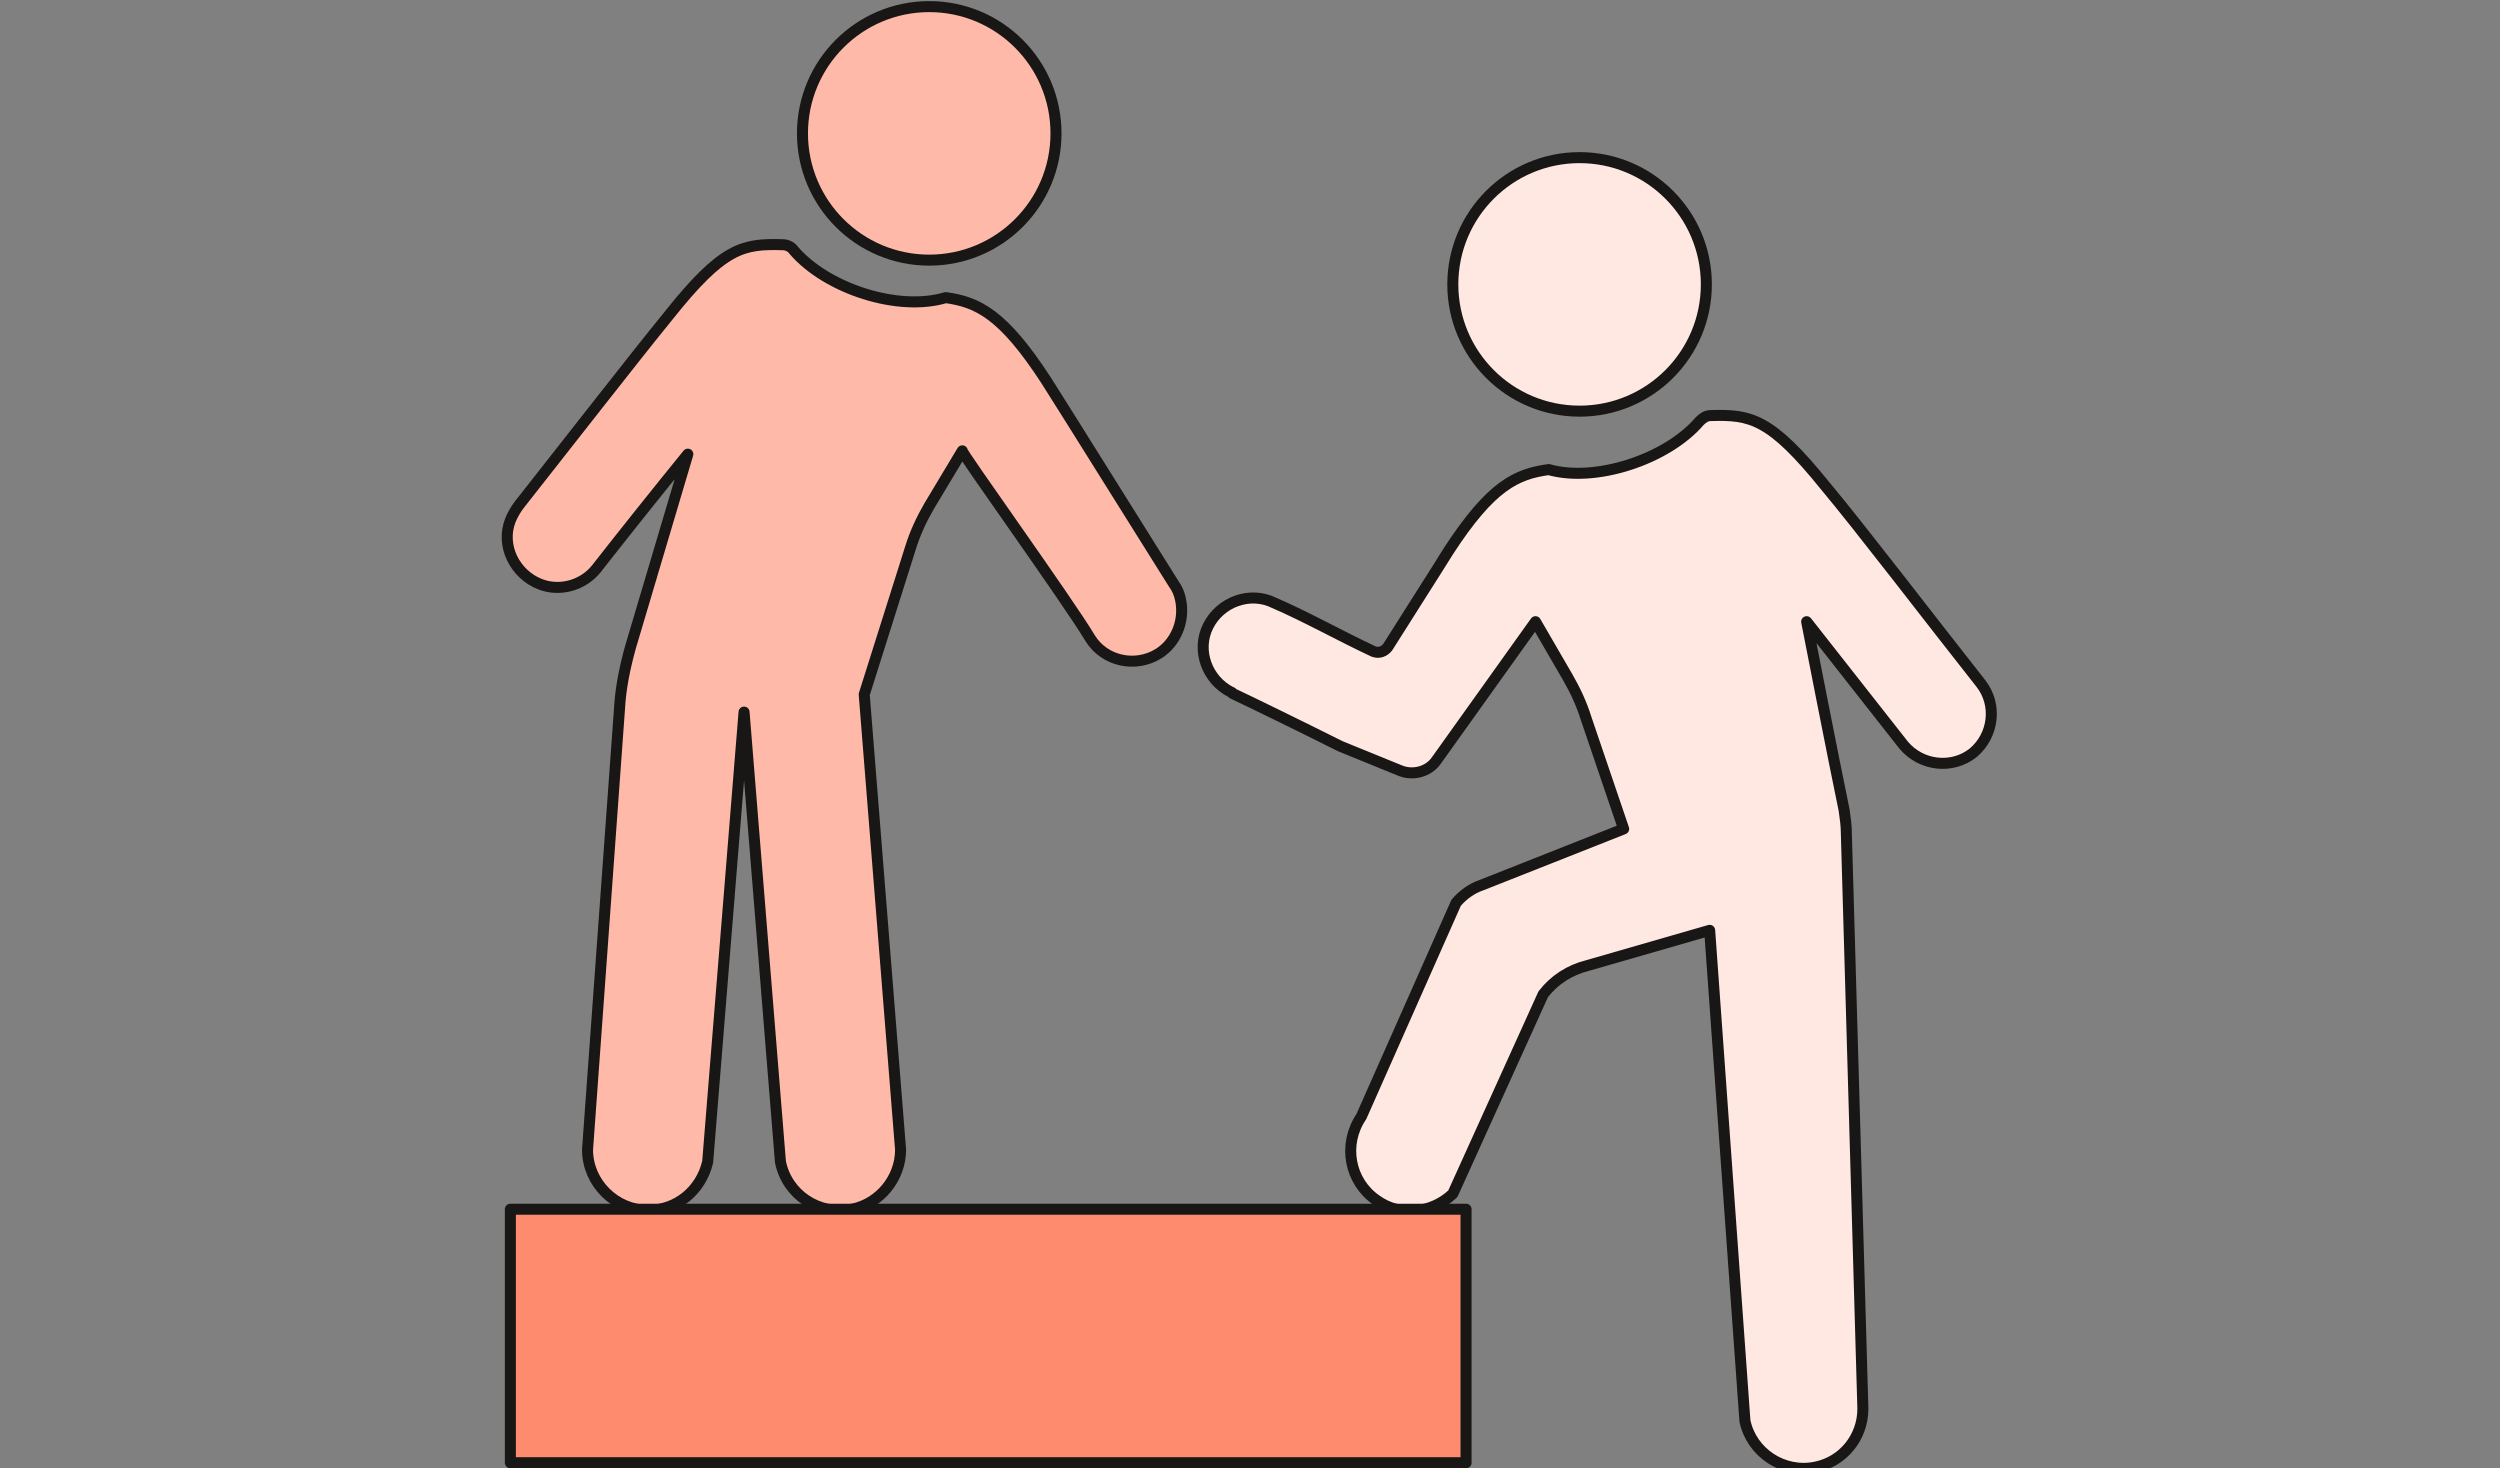 <svg enable-background="new 0 0 226.8 133.2" viewBox="0 0 226.8 133.2" xmlns="http://www.w3.org/2000/svg"><rect x="0" y="0" width="226.8" height="133.2" fill="#808080" stroke="none"/><g stroke="#181716" stroke-linecap="round" stroke-linejoin="round"><circle cx="84.3" cy="12.1" fill="#ffb9a9" r="11.5"/><path d="m98.9 57.9c1.3 2.1 4.1 2.7 6.2 1.4 1.6-1 2.4-3 2-4.9-.1-.5-.3-1-.6-1.4-3.9-6.2-9-14.4-11.6-18.5-3.9-6-6.2-7.1-9.1-7.5-4.3 1.3-10.8-.8-13.8-4.3-.2-.3-.6-.5-1-.5-3.6-.1-5.4.2-10.4 6.5-3.1 3.8-9 11.4-13.5 17.1-.3.4-.6.9-.8 1.4-.9 2.3.4 4.9 2.7 5.8 1.8.7 3.9.1 5.1-1.4 2.5-3.2 5.7-7.2 8.3-10.4l-5.2 17.5c-.5 1.8-.9 3.7-1 5.6l-2.9 40c0 3 2.5 5.5 5.5 5.5 2.6 0 4.8-1.8 5.4-4.4l3.3-40.8 3.3 40.8c.6 3 3.5 4.9 6.5 4.3 2.5-.5 4.4-2.8 4.4-5.4l-3.3-41.3 4.2-13.3c.4-1.3 1-2.6 1.7-3.8l3-5c-.3-.1 9.5 13.5 11.6 17z" fill="#ffb9a9"/><circle cx="143.3" cy="25.8" fill="#ffe8e2" r="11.5"/><path d="m158.3 128.9c.6 2.9 3.5 4.8 6.4 4.2 2.5-.5 4.3-2.7 4.3-5.3l-1.5-52.2c0-.7-.1-1.4-.2-2.1-.9-4.3-3.4-17.1-3.4-17.1 2.5 3.2 6.3 8 8.8 11.2 1.6 1.9 4.4 2.2 6.3.7 1.9-1.6 2.2-4.4.7-6.3-4.5-5.7-11-14.2-14.1-17.9-5-6.2-6.8-6.5-10.4-6.4-.4 0-.7.2-1 .5-3 3.5-9.5 5.6-13.7 4.4-2.9.4-5.2 1.4-9.1 7.4-1.3 2.1-3.3 5.2-5.5 8.7-.3.4-.8.6-1.3.4-3-1.4-6.2-3.2-9-4.4-2.2-1.1-4.9-.1-6 2.1s-.1 4.9 2.1 6c0 0 .1 0 .1.1 1.7.8 5.8 2.8 9.8 4.8l5.4 2.2c1.2.5 2.6.1 3.3-.9l9-12.6 2.9 5c.7 1.2 1.3 2.5 1.7 3.8l3.4 10-12.9 5.1c-.9.3-1.7.9-2.3 1.6l-8.6 19.4c-1.7 2.5-1.1 5.9 1.4 7.6 2.1 1.5 5 1.2 6.9-.6l8.2-18.1c1-1.3 2.4-2.2 4-2.6l11.1-3.2z" fill="#ffe8e2"/><path d="m46.3 109.7h86.7v23h-86.7z" fill="#ff8b6f"/></g></svg>